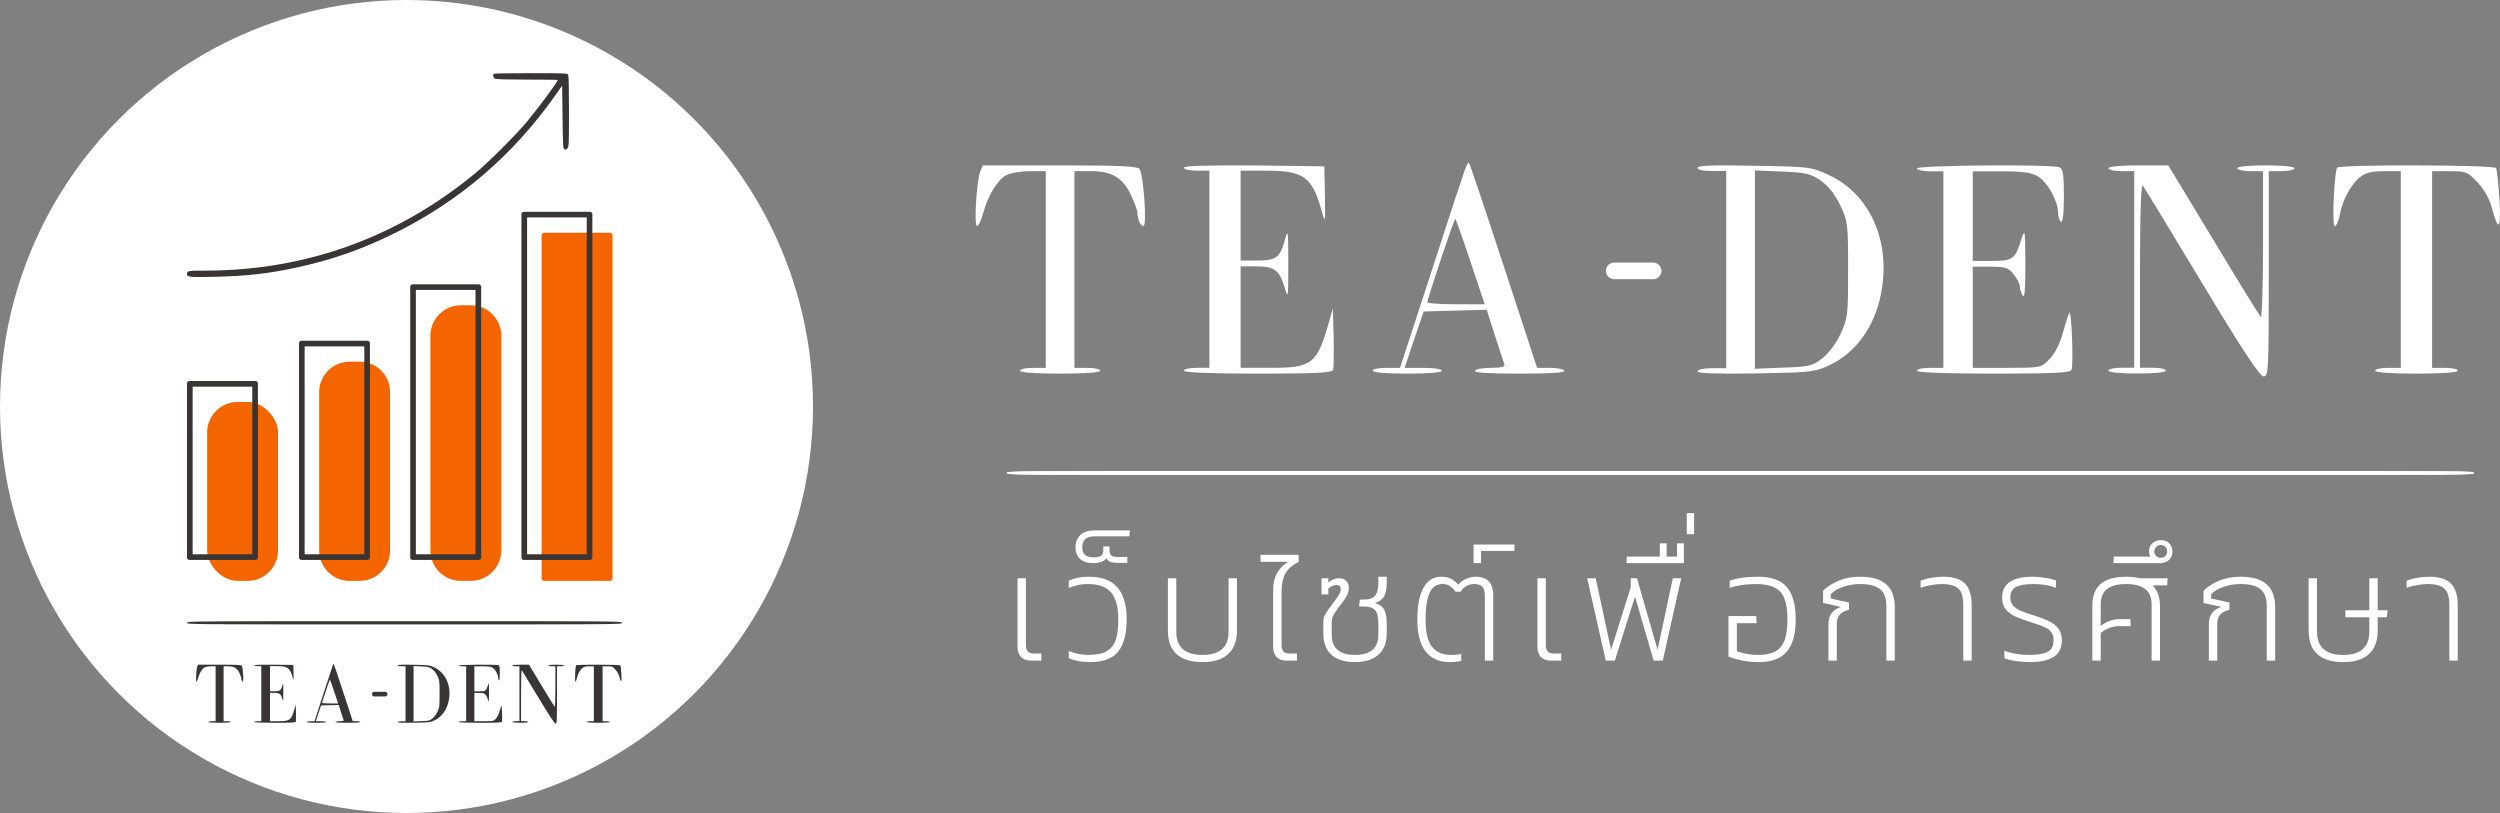 <svg width="246" height="80" viewBox="0 0 246 80" fill="none" xmlns="http://www.w3.org/2000/svg">
<rect x="0" y="0" width="246" height="80" fill="#808080" stroke="none"/>
<circle cx="40" cy="40" r="40" fill="white"/>
<path fill-rule="evenodd" clip-rule="evenodd" d="M48.59 7.256C48.455 7.39 48.542 7.684 48.741 7.755C48.86 7.803 50.176 7.834 51.913 7.834C53.547 7.834 54.879 7.85 54.879 7.874C54.879 8.049 52.999 10.594 51.857 11.966C50.795 13.243 48.13 15.907 46.877 16.954C39.193 23.338 30.137 26.621 20.224 26.629C18.535 26.629 18.4 26.652 18.4 26.962C18.4 27.263 18.646 27.287 21.009 27.239C24.142 27.176 26.323 26.938 29.066 26.351C32.595 25.598 35.617 24.543 38.86 22.933C45.22 19.777 50.446 15.305 54.577 9.476L55.315 8.429L55.355 11.514C55.394 14.385 55.402 14.607 55.537 14.686C55.656 14.757 55.711 14.742 55.838 14.583C55.981 14.409 55.989 14.242 55.989 10.951C55.989 8.731 55.957 7.454 55.91 7.351C55.83 7.208 55.703 7.2 52.23 7.2C50.255 7.2 48.614 7.224 48.59 7.256Z" fill="#393535"/>
<rect x="20.383" y="39.555" width="6.978" height="17.605" rx="3" fill="#F46500"/>
<path fill-rule="evenodd" clip-rule="evenodd" d="M18.956 38.048V54.543H24.824V38.048H18.956ZM18.638 37.493C18.507 37.493 18.4 37.599 18.4 37.731V54.86C18.4 54.991 18.507 55.098 18.638 55.098H25.141C25.272 55.098 25.379 54.991 25.379 54.86V37.731C25.379 37.599 25.272 37.493 25.141 37.493H18.638Z" fill="#393535"/>
<path d="M31.405 38.59C31.405 36.933 32.748 35.59 34.405 35.59H35.384C37.041 35.59 38.384 36.933 38.384 38.59V54.16C38.384 55.816 37.041 57.16 35.384 57.16H34.405C32.748 57.16 31.405 55.816 31.405 54.16V38.59Z" fill="#F46500"/>
<path fill-rule="evenodd" clip-rule="evenodd" d="M29.978 34.083V54.542H35.846V34.083H29.978ZM29.661 33.528C29.529 33.528 29.423 33.634 29.423 33.766V54.86C29.423 54.991 29.529 55.098 29.661 55.098H36.163C36.295 55.098 36.401 54.991 36.401 54.86V33.766C36.401 33.634 36.295 33.528 36.163 33.528H29.661Z" fill="#393535"/>
<path d="M42.35 33.039C42.35 31.382 43.693 30.039 45.35 30.039H46.328C47.985 30.039 49.328 31.382 49.328 33.039V54.159C49.328 55.816 47.985 57.159 46.328 57.159H45.35C43.693 57.159 42.35 55.816 42.35 54.159V33.039Z" fill="#F46500"/>
<path fill-rule="evenodd" clip-rule="evenodd" d="M40.921 28.532V54.542H46.79V28.532H40.921ZM40.604 27.977C40.473 27.977 40.366 28.083 40.366 28.215V54.86C40.366 54.991 40.473 55.098 40.604 55.098H47.107C47.238 55.098 47.345 54.991 47.345 54.86V28.215C47.345 28.083 47.238 27.977 47.107 27.977H40.604Z" fill="#393535"/>
<path d="M53.293 23.142C53.293 23.009 53.4 22.901 53.533 22.901H60.031C60.164 22.901 60.271 23.009 60.271 23.142V56.919C60.271 57.052 60.164 57.159 60.031 57.159H53.533C53.4 57.159 53.293 57.052 53.293 56.919V23.142Z" fill="#F46500"/>
<path fill-rule="evenodd" clip-rule="evenodd" d="M51.866 21.395V54.542H57.734V21.395H51.866ZM51.548 20.84C51.417 20.84 51.31 20.946 51.31 21.078V54.86C51.31 54.991 51.417 55.098 51.548 55.098H58.051C58.182 55.098 58.289 54.991 58.289 54.86V21.078C58.289 20.946 58.182 20.84 58.051 20.84H51.548Z" fill="#393535"/>
<path fill-rule="evenodd" clip-rule="evenodd" d="M18.4 61.283C18.4 61.442 18.455 61.442 39.8 61.442C61.146 61.442 61.2 61.442 61.2 61.283C61.2 61.124 61.146 61.124 39.8 61.124C18.455 61.124 18.4 61.124 18.4 61.283Z" fill="#393535"/>
<path fill-rule="evenodd" clip-rule="evenodd" d="M19.415 65.579C19.312 65.856 19.241 67.072 19.328 67.072C19.367 67.072 19.438 66.921 19.493 66.73C19.619 66.246 19.887 65.801 20.131 65.674C20.248 65.61 20.54 65.563 20.784 65.563H21.216V68.264V70.965H20.862C20.666 70.965 20.508 70.997 20.508 71.044C20.508 71.092 20.925 71.124 21.61 71.124C22.294 71.124 22.711 71.092 22.711 71.044C22.711 70.997 22.554 70.965 22.357 70.965H22.003V68.264V65.563H22.459C23.034 65.563 23.341 65.745 23.561 66.23C23.655 66.428 23.734 66.643 23.734 66.707C23.734 66.881 23.82 67.072 23.899 67.072C24.002 67.072 23.899 65.634 23.789 65.499C23.734 65.427 23.199 65.404 21.602 65.404H19.485L19.415 65.579Z" fill="#393535"/>
<path fill-rule="evenodd" clip-rule="evenodd" d="M25.009 65.469C25.009 65.509 25.165 65.549 25.36 65.549H25.71V68.257V70.965H25.36C25.165 70.965 25.009 70.996 25.009 71.044C25.009 71.092 25.734 71.124 27.035 71.124C28.649 71.124 29.077 71.1 29.109 71.02C29.124 70.965 29.132 70.558 29.124 70.12L29.101 69.332L29 69.69C28.672 70.853 28.532 70.965 27.417 70.965H26.568V69.571V68.177H26.981C27.487 68.177 27.628 68.273 27.768 68.734C27.877 69.085 27.877 69.069 27.877 68.097C27.877 67.213 27.869 67.134 27.791 67.428C27.651 67.938 27.55 68.018 27.027 68.018H26.568V66.783V65.549H27.269C28.306 65.549 28.532 65.716 28.797 66.664C28.89 67.006 28.898 66.99 28.883 66.226L28.867 65.43L26.942 65.406C25.671 65.398 25.009 65.414 25.009 65.469Z" fill="#393535"/>
<path fill-rule="evenodd" clip-rule="evenodd" d="M32.735 65.502C32.695 65.605 32.276 66.876 31.809 68.321L30.947 70.965H30.575C30.361 70.965 30.195 70.997 30.195 71.044C30.195 71.092 30.567 71.124 31.145 71.124C31.722 71.124 32.094 71.092 32.094 71.044C32.094 70.997 31.872 70.965 31.588 70.965H31.073L31.334 70.187L31.596 69.417L32.458 69.393L33.328 69.369L33.55 70.068C33.676 70.449 33.795 70.814 33.811 70.862C33.842 70.933 33.739 70.965 33.455 70.965C33.233 70.965 33.027 70.997 33.004 71.044C32.972 71.1 33.399 71.124 34.23 71.124C35.061 71.124 35.488 71.1 35.456 71.044C35.432 70.997 35.25 70.965 35.061 70.965H34.712L33.787 68.146C33.281 66.598 32.853 65.327 32.838 65.327C32.814 65.327 32.774 65.407 32.735 65.502ZM32.885 68.059L33.273 69.218H32.482C32.054 69.218 31.698 69.194 31.698 69.162C31.698 69.059 32.442 66.844 32.466 66.868C32.482 66.884 32.672 67.416 32.885 68.059Z" fill="#393535"/>
<path fill-rule="evenodd" clip-rule="evenodd" d="M36.602 68.302C36.602 68.428 36.704 68.531 36.83 68.531H37.364H37.898C38.025 68.531 38.127 68.428 38.127 68.302C38.127 68.175 38.025 68.073 37.898 68.073H37.364H36.83C36.704 68.073 36.602 68.175 36.602 68.302Z" fill="#393535"/>
<path fill-rule="evenodd" clip-rule="evenodd" d="M39.118 65.47C39.118 65.526 39.276 65.558 39.512 65.558H39.906V68.266V70.975H39.512C39.284 70.975 39.118 71.014 39.118 71.062C39.118 71.118 39.614 71.134 40.717 71.118C42.19 71.094 42.34 71.078 42.718 70.903C43.451 70.568 43.986 69.843 44.16 68.919C44.435 67.501 43.86 66.195 42.726 65.669C42.245 65.446 42.19 65.438 40.678 65.414C39.575 65.39 39.118 65.406 39.118 65.47ZM42.49 65.812C42.702 65.964 42.876 66.171 43.033 66.49C43.246 66.944 43.254 66.984 43.254 68.266C43.254 69.517 43.246 69.604 43.049 70.026C42.923 70.297 42.718 70.568 42.545 70.704C42.269 70.919 42.182 70.935 41.466 70.959L40.694 70.99V68.266V65.542L41.434 65.573C42.072 65.597 42.214 65.629 42.49 65.812Z" fill="#393535"/>
<path fill-rule="evenodd" clip-rule="evenodd" d="M45.144 65.487C45.144 65.527 45.305 65.567 45.507 65.567H45.87V68.266V70.965H45.507C45.305 70.965 45.144 70.997 45.144 71.044C45.144 71.092 45.895 71.124 47.243 71.124C48.915 71.124 49.359 71.1 49.391 71.02C49.448 70.862 49.391 69.322 49.327 69.457C49.294 69.52 49.214 69.79 49.141 70.044C49.06 70.33 48.915 70.6 48.778 70.735C48.551 70.965 48.535 70.965 47.615 70.965H46.678V69.576V68.186H47.154C47.574 68.186 47.655 68.21 47.8 68.393C47.897 68.512 47.97 68.663 47.97 68.734C47.97 68.806 48.01 68.917 48.051 68.98C48.107 69.06 48.123 68.774 48.123 68.107C48.115 67.147 48.115 67.123 48.002 67.464C47.841 67.98 47.776 68.028 47.195 68.028H46.678V66.797V65.567H47.453C48.043 65.567 48.285 65.598 48.463 65.701C48.729 65.86 49.02 66.376 49.02 66.702C49.02 66.813 49.06 66.932 49.101 66.956C49.149 66.988 49.181 66.734 49.181 66.257C49.181 65.646 49.157 65.495 49.052 65.455C48.826 65.368 45.144 65.4 45.144 65.487Z" fill="#393535"/>
<path fill-rule="evenodd" clip-rule="evenodd" d="M50.406 65.483C50.406 65.523 50.563 65.562 50.76 65.562H51.114V68.262V70.962H50.76C50.563 70.962 50.406 70.994 50.406 71.041C50.406 71.089 50.721 71.121 51.192 71.121C51.664 71.121 51.978 71.089 51.978 71.041C51.978 70.994 51.821 70.962 51.625 70.962H51.271V68.397C51.271 66.674 51.302 65.88 51.35 65.96C51.397 66.023 52.128 67.23 52.977 68.635C54.093 70.493 54.565 71.2 54.667 71.2C54.801 71.2 54.809 71.057 54.809 68.381V65.562H55.162C55.359 65.562 55.516 65.523 55.516 65.483C55.516 65.435 55.202 65.404 54.73 65.404C54.258 65.404 53.944 65.435 53.944 65.483C53.944 65.523 54.101 65.562 54.298 65.562H54.651V67.603C54.651 68.723 54.62 69.612 54.589 69.564C54.549 69.525 53.96 68.572 53.283 67.444L52.049 65.404H51.224C50.729 65.404 50.406 65.435 50.406 65.483Z" fill="#393535"/>
<path fill-rule="evenodd" clip-rule="evenodd" d="M56.686 65.469C56.608 65.603 56.538 67.073 56.623 67.073C56.662 67.073 56.725 66.938 56.756 66.779C56.826 66.374 57.061 65.929 57.311 65.731C57.467 65.603 57.631 65.564 57.975 65.564H58.436V68.264V70.965H58.084C57.889 70.965 57.733 70.997 57.733 71.044C57.733 71.092 58.162 71.124 58.865 71.124C59.569 71.124 59.998 71.092 59.998 71.044C59.998 70.997 59.842 70.965 59.647 70.965H59.295V68.264V65.564H59.779C60.233 65.564 60.272 65.58 60.545 65.874C60.725 66.064 60.873 66.326 60.936 66.564C61.115 67.255 61.194 67.168 61.147 66.334C61.115 65.905 61.076 65.524 61.053 65.477C60.998 65.389 56.74 65.373 56.686 65.469Z" fill="#393535"/>
<path fill-rule="evenodd" clip-rule="evenodd" d="M96.449 16.899C96.083 17.895 95.829 22.25 96.139 22.25C96.28 22.25 96.534 21.709 96.731 21.026C97.182 19.29 98.141 17.696 99.014 17.241C99.437 17.013 100.48 16.842 101.354 16.842H102.904V26.519V36.196H101.636C100.931 36.196 100.367 36.31 100.367 36.48C100.367 36.651 101.861 36.765 104.313 36.765C106.766 36.765 108.259 36.651 108.259 36.48C108.259 36.31 107.696 36.196 106.991 36.196H105.723V26.519V16.842H107.357C109.415 16.842 110.514 17.497 111.304 19.233C111.642 19.945 111.924 20.713 111.924 20.941C111.924 21.567 112.234 22.25 112.516 22.25C112.882 22.25 112.516 17.099 112.121 16.615C111.924 16.359 110.007 16.273 104.285 16.273H96.703L96.449 16.899Z" fill="white"/>
<path fill-rule="evenodd" clip-rule="evenodd" d="M116.492 16.508C116.492 16.651 117.051 16.794 117.749 16.794H119.005V26.494V36.194H117.749C117.051 36.194 116.492 36.309 116.492 36.48C116.492 36.651 119.089 36.765 123.752 36.765C129.532 36.765 131.068 36.679 131.179 36.394C131.235 36.194 131.263 34.739 131.235 33.17L131.152 30.346L130.789 31.63C129.616 35.795 129.113 36.194 125.12 36.194H122.077V31.201V26.209H123.557C125.372 26.209 125.874 26.551 126.377 28.206C126.768 29.461 126.768 29.404 126.768 25.923C126.768 22.756 126.74 22.471 126.461 23.527C125.958 25.353 125.595 25.638 123.724 25.638H122.077V21.216V16.794H124.59C128.303 16.794 129.113 17.393 130.063 20.788C130.398 22.015 130.426 21.958 130.37 19.219L130.314 16.366L123.417 16.28C118.866 16.252 116.492 16.309 116.492 16.508Z" fill="white"/>
<path fill-rule="evenodd" clip-rule="evenodd" d="M144.169 16.626C144.027 16.996 142.525 21.547 140.853 26.724L137.764 36.196H136.432C135.666 36.196 135.071 36.31 135.071 36.481C135.071 36.651 136.403 36.765 138.472 36.765C140.541 36.765 141.873 36.651 141.873 36.481C141.873 36.31 141.08 36.196 140.059 36.196H138.217L139.152 33.408L140.088 30.649L143.177 30.564L146.294 30.479L147.088 32.982C147.541 34.347 147.966 35.655 148.023 35.826C148.136 36.082 147.768 36.196 146.748 36.196C145.954 36.196 145.217 36.31 145.132 36.481C145.019 36.68 146.549 36.765 149.525 36.765C152.501 36.765 154.031 36.68 153.918 36.481C153.833 36.31 153.181 36.196 152.501 36.196H151.254L147.938 26.098C146.124 20.551 144.594 16 144.537 16C144.452 16 144.31 16.285 144.169 16.626ZM144.707 25.785L146.096 29.938H143.262C141.731 29.938 140.456 29.853 140.456 29.739C140.456 29.369 143.12 21.433 143.205 21.519C143.262 21.575 143.942 23.481 144.707 25.785Z" fill="white"/>
<path fill-rule="evenodd" clip-rule="evenodd" d="M158.021 26.656C158.021 27.108 158.388 27.476 158.841 27.476H160.754H162.666C163.119 27.476 163.486 27.108 163.486 26.656C163.486 26.203 163.119 25.836 162.666 25.836H160.754H158.841C158.388 25.836 158.021 26.203 158.021 26.656Z" fill="white"/>
<path fill-rule="evenodd" clip-rule="evenodd" d="M167.038 16.511C167.038 16.71 167.603 16.825 168.449 16.825H169.86V26.527V36.23H168.449C167.631 36.23 167.038 36.373 167.038 36.544C167.038 36.744 168.816 36.801 172.767 36.744C178.044 36.658 178.581 36.601 179.935 35.974C182.56 34.775 184.479 32.178 185.099 28.868C186.087 23.788 184.027 19.108 179.963 17.224C178.242 16.425 178.044 16.397 172.626 16.311C168.675 16.225 167.038 16.282 167.038 16.511ZM179.117 17.738C179.879 18.28 180.499 19.022 181.064 20.163C181.826 21.79 181.854 21.933 181.854 26.527C181.854 31.008 181.826 31.322 181.12 32.834C180.668 33.805 179.935 34.775 179.314 35.26C178.326 36.031 178.016 36.088 175.448 36.173L172.682 36.287V26.527V16.767L175.335 16.882C177.621 16.967 178.129 17.081 179.117 17.738Z" fill="white"/>
<path fill-rule="evenodd" clip-rule="evenodd" d="M188.623 16.572C188.623 16.715 189.202 16.857 189.925 16.857H191.227V26.526V36.196H189.925C189.202 36.196 188.623 36.31 188.623 36.481C188.623 36.651 191.314 36.765 196.145 36.765C202.134 36.765 203.725 36.68 203.84 36.395C204.043 35.827 203.84 30.309 203.609 30.793C203.494 31.02 203.204 31.987 202.944 32.897C202.654 33.921 202.134 34.888 201.642 35.371C200.832 36.196 200.774 36.196 197.476 36.196H194.12V31.219V26.242H195.827C197.331 26.242 197.62 26.327 198.141 26.982C198.488 27.408 198.749 27.948 198.749 28.205C198.749 28.46 198.893 28.859 199.038 29.086C199.24 29.371 199.298 28.347 199.298 25.958C199.269 22.517 199.269 22.431 198.864 23.654C198.286 25.503 198.054 25.674 195.971 25.674H194.12V21.265V16.857H196.897C199.009 16.857 199.877 16.971 200.513 17.34C201.468 17.909 202.51 19.758 202.51 20.924C202.51 21.322 202.654 21.748 202.799 21.834C202.973 21.948 203.088 21.038 203.088 19.331C203.088 17.141 203.001 16.601 202.625 16.458C201.815 16.146 188.623 16.259 188.623 16.572Z" fill="white"/>
<path fill-rule="evenodd" clip-rule="evenodd" d="M207.476 16.558C207.476 16.7 208.039 16.842 208.743 16.842H210.01V26.514V36.185H208.743C208.039 36.185 207.476 36.299 207.476 36.469C207.476 36.64 208.602 36.754 210.292 36.754C211.982 36.754 213.108 36.64 213.108 36.469C213.108 36.299 212.545 36.185 211.841 36.185H210.574V26.997C210.574 20.824 210.686 17.98 210.855 18.264C211.024 18.492 213.643 22.816 216.685 27.85C220.684 34.506 222.374 37.038 222.74 37.038C223.219 37.038 223.247 36.526 223.247 26.94V16.842H224.514C225.218 16.842 225.782 16.7 225.782 16.558C225.782 16.387 224.655 16.273 222.965 16.273C221.276 16.273 220.149 16.387 220.149 16.558C220.149 16.7 220.712 16.842 221.416 16.842H222.684V24.152C222.684 28.163 222.571 31.349 222.458 31.178C222.318 31.036 220.205 27.623 217.783 23.584L213.362 16.273H210.405C208.63 16.273 207.476 16.387 207.476 16.558Z" fill="white"/>
<path fill-rule="evenodd" clip-rule="evenodd" d="M229.971 16.505C229.691 16.989 229.44 22.253 229.747 22.253C229.887 22.253 230.111 21.77 230.223 21.2C230.475 19.749 231.315 18.156 232.21 17.444C232.77 16.989 233.358 16.847 234.589 16.847H236.24V26.521V36.196H234.981C234.281 36.196 233.722 36.31 233.722 36.48C233.722 36.651 235.261 36.765 237.78 36.765C240.299 36.765 241.838 36.651 241.838 36.48C241.838 36.31 241.278 36.196 240.579 36.196H239.319V26.521V16.847H241.054C242.678 16.847 242.817 16.904 243.797 17.957C244.441 18.639 244.973 19.578 245.196 20.432C245.84 22.907 246.12 22.595 245.952 19.607C245.84 18.07 245.7 16.705 245.616 16.534C245.42 16.221 230.167 16.164 229.971 16.505Z" fill="white"/>
<path fill-rule="evenodd" clip-rule="evenodd" d="M99.08 46.54C99.08 46.73 99.146 46.73 124.76 46.73C150.375 46.73 233.44 46.73 233.44 46.54C233.44 46.349 150.375 46.349 124.76 46.349C99.146 46.349 99.08 46.349 99.08 46.54Z" fill="white"/>
<path fill-rule="evenodd" clip-rule="evenodd" d="M99.08 46.54C99.08 46.73 99.146 46.73 124.76 46.73C150.375 46.73 233.44 46.73 233.44 46.54C233.44 46.349 150.375 46.349 124.76 46.349C99.146 46.349 99.08 46.349 99.08 46.54Z" fill="white"/>
<path fill-rule="evenodd" clip-rule="evenodd" d="M109.08 46.54C109.08 46.73 192.146 46.73 217.76 46.73C243.375 46.73 243.44 46.73 243.44 46.54C243.44 46.349 243.375 46.349 217.76 46.349C192.146 46.349 109.08 46.349 109.08 46.54Z" fill="white"/>
<path fill-rule="evenodd" clip-rule="evenodd" d="M109.08 46.54C109.08 46.73 192.146 46.73 217.76 46.73C243.375 46.73 243.44 46.73 243.44 46.54C243.44 46.349 243.375 46.349 217.76 46.349C192.146 46.349 109.08 46.349 109.08 46.54Z" fill="white"/>
<path d="M101.415 65C101.005 65 100.685 64.88 100.455 64.64C100.235 64.39 100.125 64.055 100.125 63.635V56.9H100.95V63.485C100.95 63.765 101.015 63.975 101.145 64.115C101.275 64.245 101.47 64.31 101.73 64.31H102.465V65H101.415ZM107.267 65.15C106.447 65.15 105.747 65.02 105.167 64.76V64.055C105.807 64.315 106.442 64.445 107.072 64.445C107.852 64.445 108.457 64.325 108.887 64.085C109.317 63.835 109.617 63.46 109.787 62.96C109.957 62.46 110.042 61.79 110.042 60.95C110.042 59.74 109.807 58.86 109.337 58.31C108.877 57.75 108.102 57.47 107.012 57.47C106.382 57.47 105.767 57.6 105.167 57.86V57.14C105.457 57.01 105.752 56.915 106.052 56.855C106.362 56.785 106.732 56.75 107.162 56.75C108.422 56.75 109.352 57.1 109.952 57.8C110.562 58.5 110.867 59.55 110.867 60.95C110.867 62.35 110.592 63.4 110.042 64.1C109.502 64.8 108.577 65.15 107.267 65.15ZM107.571 55.415C107.021 55.415 106.596 55.28 106.296 55.01C105.986 54.74 105.831 54.36 105.831 53.87C105.831 53.35 105.991 52.94 106.311 52.64C106.631 52.34 107.086 52.19 107.676 52.19H111.186L111.126 52.775H107.721C107.291 52.775 106.981 52.865 106.791 53.045C106.591 53.215 106.491 53.49 106.491 53.87C106.491 54.52 106.861 54.845 107.601 54.845C107.941 54.845 108.186 54.795 108.336 54.695C108.486 54.585 108.561 54.415 108.561 54.185V53.765H109.176V54.185C109.176 54.415 109.236 54.575 109.356 54.665C109.476 54.755 109.676 54.8 109.956 54.8H110.931V55.385H109.911C109.661 55.385 109.441 55.35 109.251 55.28C109.061 55.2 108.931 55.08 108.861 54.92C108.771 55.08 108.606 55.205 108.366 55.295C108.116 55.375 107.851 55.415 107.571 55.415ZM118.326 65.15C117.206 65.15 116.356 64.89 115.776 64.37C115.206 63.85 114.921 63.075 114.921 62.045V56.9H115.746V62.15C115.746 63.68 116.606 64.445 118.326 64.445C120.036 64.445 120.891 63.68 120.891 62.15V56.9H121.716V62.045C121.716 63.065 121.426 63.84 120.846 64.37C120.276 64.89 119.436 65.15 118.326 65.15ZM126.569 65C126.159 65 125.839 64.88 125.609 64.64C125.389 64.39 125.279 64.055 125.279 63.635V58.025C125.279 57.385 125.409 56.835 125.669 56.375C125.939 55.915 126.299 55.55 126.749 55.28H124.034V54.59H127.784V55.31C127.194 55.58 126.764 55.945 126.494 56.405C126.234 56.865 126.104 57.475 126.104 58.235V63.485C126.104 63.765 126.169 63.975 126.299 64.115C126.429 64.245 126.624 64.31 126.884 64.31H127.619V65H126.569ZM133.321 65.15C132.321 65.15 131.551 64.91 131.011 64.43C130.481 63.95 130.216 63.25 130.216 62.33V61.16C130.216 60.9 130.291 60.64 130.441 60.38C130.601 60.12 130.841 59.78 131.161 59.36C131.421 59.04 131.611 58.775 131.731 58.565C131.861 58.355 131.926 58.165 131.926 57.995C131.926 57.705 131.786 57.56 131.506 57.56C131.236 57.56 130.971 57.68 130.711 57.92V58.49H130.036V56.9H130.711V57.32C131.031 57.04 131.381 56.9 131.761 56.9C132.061 56.9 132.296 56.985 132.466 57.155C132.636 57.325 132.721 57.565 132.721 57.875C132.721 58.145 132.651 58.405 132.511 58.655C132.371 58.905 132.156 59.21 131.866 59.57C131.586 59.94 131.376 60.245 131.236 60.485C131.106 60.725 131.041 60.97 131.041 61.22V62.465C131.041 63.145 131.241 63.645 131.641 63.965C132.041 64.285 132.601 64.445 133.321 64.445C134.861 64.445 135.631 63.78 135.631 62.45V61.385C135.631 60.735 135.526 60.29 135.316 60.05C135.106 59.8 134.721 59.675 134.161 59.675H133.741L133.801 59H134.161C134.731 59 135.116 58.87 135.316 58.61C135.526 58.34 135.631 57.91 135.631 57.32V56.75H136.456V57.305C136.456 57.865 136.376 58.31 136.216 58.64C136.056 58.96 135.751 59.19 135.301 59.33C135.781 59.49 136.091 59.73 136.231 60.05C136.381 60.36 136.456 60.805 136.456 61.385V62.33C136.456 63.25 136.181 63.95 135.631 64.43C135.091 64.91 134.321 65.15 133.321 65.15ZM142.6 65.15C141.62 65.15 140.85 64.805 140.29 64.115C139.74 63.425 139.465 62.38 139.465 60.98C139.465 59.62 139.665 58.575 140.065 57.845C140.465 57.115 141.055 56.75 141.835 56.75C142.205 56.75 142.515 56.815 142.765 56.945C143.015 57.065 143.255 57.26 143.485 57.53C143.715 57.27 143.985 57.075 144.295 56.945C144.605 56.815 144.925 56.75 145.255 56.75C145.795 56.75 146.21 56.905 146.5 57.215C146.79 57.515 146.935 57.975 146.935 58.595V65H146.11V58.685C146.11 58.235 146.03 57.92 145.87 57.74C145.71 57.56 145.435 57.47 145.045 57.47C144.785 57.47 144.535 57.535 144.295 57.665C144.065 57.785 143.88 57.97 143.74 58.22H143.215C143.025 57.95 142.835 57.76 142.645 57.65C142.465 57.53 142.23 57.47 141.94 57.47C141.34 57.47 140.91 57.775 140.65 58.385C140.4 58.995 140.275 59.86 140.275 60.98C140.275 62.21 140.485 63.095 140.905 63.635C141.325 64.175 141.945 64.445 142.765 64.445C143.205 64.445 143.545 64.405 143.785 64.325V65.03C143.495 65.11 143.1 65.15 142.6 65.15ZM144.999 53.585H149.034L149.004 54.215H145.734V55.415H144.999V53.585ZM152.574 65C152.164 65 151.844 64.88 151.614 64.64C151.394 64.39 151.284 64.055 151.284 63.635V56.9H152.109V63.485C152.109 63.765 152.174 63.975 152.304 64.115C152.434 64.245 152.629 64.31 152.889 64.31H153.624V65H152.574ZM156.176 56.9H157.016L158.531 63.935L160.466 57.785V56.9H161.081L163.106 63.935L164.606 56.9H165.431L163.616 65H162.716L160.886 58.7L158.906 65H158.006L156.176 56.9ZM160.084 54.77H163.324V53.465H163.999V54.77H165.019V53.465H165.694V55.415H160.039L160.084 54.77ZM165.979 50.495H166.699V52.565H165.979V50.495ZM173.051 65.15C172.501 65.15 171.966 65.1 171.446 65C170.926 64.89 170.471 64.76 170.081 64.61V60.62H172.811L172.856 61.325H170.906V64.085C171.596 64.325 172.296 64.445 173.006 64.445C173.706 64.445 174.266 64.33 174.686 64.1C175.106 63.87 175.411 63.505 175.601 63.005C175.791 62.495 175.886 61.815 175.886 60.965C175.886 60.085 175.786 59.395 175.586 58.895C175.396 58.395 175.076 58.035 174.626 57.815C174.176 57.585 173.556 57.47 172.766 57.47C171.806 57.47 170.951 57.595 170.201 57.845V57.14C170.961 56.88 171.891 56.75 172.991 56.75C174.311 56.75 175.256 57.09 175.826 57.77C176.406 58.45 176.696 59.515 176.696 60.965C176.696 62.375 176.406 63.425 175.826 64.115C175.256 64.805 174.331 65.15 173.051 65.15ZM179.918 61.355C179.918 60.955 180.023 60.615 180.233 60.335C180.443 60.045 180.753 59.84 181.163 59.72L179.393 59.33V58.13C179.793 57.73 180.303 57.4 180.923 57.14C181.553 56.88 182.263 56.75 183.053 56.75C184.203 56.75 185.053 57 185.603 57.5C186.163 57.99 186.443 58.725 186.443 59.705V65H185.618V59.66C185.618 58.87 185.413 58.31 185.003 57.98C184.603 57.64 183.953 57.47 183.053 57.47C182.443 57.47 181.873 57.565 181.343 57.755C180.823 57.935 180.423 58.175 180.143 58.475V58.895L181.943 59.285V60.005C181.543 60.095 181.243 60.25 181.043 60.47C180.843 60.69 180.743 61 180.743 61.4V65H179.918V61.355ZM193.187 59.645C193.187 59.115 193.132 58.7 193.022 58.4C192.912 58.09 192.702 57.86 192.392 57.71C192.092 57.55 191.647 57.47 191.057 57.47C190.737 57.47 190.387 57.505 190.007 57.575C189.627 57.635 189.287 57.725 188.987 57.845V57.14C189.287 57.02 189.632 56.925 190.022 56.855C190.422 56.785 190.817 56.75 191.207 56.75C192.187 56.75 192.897 56.97 193.337 57.41C193.787 57.85 194.012 58.57 194.012 59.57V65H193.187V59.645ZM199.781 65.15C199.291 65.15 198.816 65.115 198.356 65.045C197.906 64.985 197.531 64.895 197.231 64.775V64.04C197.971 64.31 198.781 64.445 199.661 64.445C200.481 64.445 201.086 64.345 201.476 64.145C201.876 63.935 202.076 63.55 202.076 62.99C202.076 62.66 201.996 62.395 201.836 62.195C201.676 61.985 201.466 61.825 201.206 61.715C200.946 61.595 200.576 61.46 200.096 61.31C199.996 61.27 199.846 61.22 199.646 61.16C199.066 60.97 198.601 60.795 198.251 60.635C197.911 60.475 197.616 60.25 197.366 59.96C197.126 59.66 197.006 59.28 197.006 58.82C197.006 57.44 198.011 56.75 200.021 56.75C200.421 56.75 200.821 56.785 201.221 56.855C201.631 56.915 201.996 57 202.316 57.11V57.845C201.656 57.595 200.931 57.47 200.141 57.47C199.321 57.47 198.726 57.57 198.356 57.77C197.996 57.96 197.816 58.305 197.816 58.805C197.816 59.125 197.911 59.39 198.101 59.6C198.291 59.8 198.541 59.97 198.851 60.11C199.171 60.24 199.646 60.405 200.276 60.605C200.846 60.785 201.306 60.965 201.656 61.145C202.016 61.315 202.311 61.55 202.541 61.85C202.771 62.14 202.886 62.515 202.886 62.975C202.886 63.755 202.611 64.315 202.061 64.655C201.521 64.985 200.761 65.15 199.781 65.15ZM205.885 59.63C205.885 58.67 206.155 57.95 206.695 57.47C207.245 56.99 208.09 56.75 209.23 56.75C209.7 56.75 210.15 56.8 210.58 56.9H213.295L213.25 57.605H211.81C212.3 58.085 212.545 58.76 212.545 59.63V65H211.72V59.51C211.72 58.8 211.51 58.285 211.09 57.965C210.68 57.635 210.06 57.47 209.23 57.47C208.38 57.47 207.745 57.635 207.325 57.965C206.915 58.285 206.71 58.8 206.71 59.51V61.595C207.27 61.145 207.905 60.92 208.615 60.92H209.62L209.665 61.61H208.6C208.24 61.61 207.905 61.665 207.595 61.775C207.295 61.885 207 62.055 206.71 62.285V65H205.885V59.63ZM207.996 54.77H211.626C211.516 54.64 211.461 54.475 211.461 54.275C211.461 53.935 211.571 53.665 211.791 53.465C212.001 53.255 212.276 53.15 212.616 53.15C212.976 53.15 213.261 53.26 213.471 53.48C213.671 53.69 213.771 53.95 213.771 54.26C213.771 54.59 213.661 54.865 213.441 55.085C213.211 55.305 212.921 55.415 212.571 55.415H207.951L207.996 54.77ZM212.616 54.89C212.806 54.89 212.961 54.83 213.081 54.71C213.191 54.59 213.246 54.445 213.246 54.275C213.246 54.085 213.191 53.93 213.081 53.81C212.961 53.69 212.806 53.63 212.616 53.63C212.436 53.63 212.286 53.69 212.166 53.81C212.046 53.93 211.986 54.085 211.986 54.275C211.986 54.445 212.046 54.59 212.166 54.71C212.286 54.83 212.436 54.89 212.616 54.89ZM217.351 61.355C217.351 60.955 217.456 60.615 217.666 60.335C217.876 60.045 218.186 59.84 218.596 59.72L216.826 59.33V58.13C217.226 57.73 217.736 57.4 218.356 57.14C218.986 56.88 219.696 56.75 220.486 56.75C221.636 56.75 222.486 57 223.036 57.5C223.596 57.99 223.876 58.725 223.876 59.705V65H223.051V59.66C223.051 58.87 222.846 58.31 222.436 57.98C222.036 57.64 221.386 57.47 220.486 57.47C219.876 57.47 219.306 57.565 218.776 57.755C218.256 57.935 217.856 58.175 217.576 58.475V58.895L219.376 59.285V60.005C218.976 60.095 218.676 60.25 218.476 60.47C218.276 60.69 218.176 61 218.176 61.4V65H217.351V61.355ZM230.575 65.15C229.455 65.15 228.605 64.89 228.025 64.37C227.455 63.85 227.17 63.075 227.17 62.045V56.9H227.995V62.15C227.995 63.68 228.855 64.445 230.575 64.445C232.285 64.445 233.14 63.68 233.14 62.15V60.74H230.785V60.05H233.14V56.9H233.965V60.05H234.94L234.865 60.74H233.965V62.045C233.965 63.065 233.675 63.84 233.095 64.37C232.525 64.89 231.685 65.15 230.575 65.15ZM241.015 59.645C241.015 59.115 240.96 58.7 240.85 58.4C240.74 58.09 240.53 57.86 240.22 57.71C239.92 57.55 239.475 57.47 238.885 57.47C238.565 57.47 238.215 57.505 237.835 57.575C237.455 57.635 237.115 57.725 236.815 57.845V57.14C237.115 57.02 237.46 56.925 237.85 56.855C238.25 56.785 238.645 56.75 239.035 56.75C240.015 56.75 240.725 56.97 241.165 57.41C241.615 57.85 241.84 58.57 241.84 59.57V65H241.015V59.645Z" fill="white"/>
</svg>
